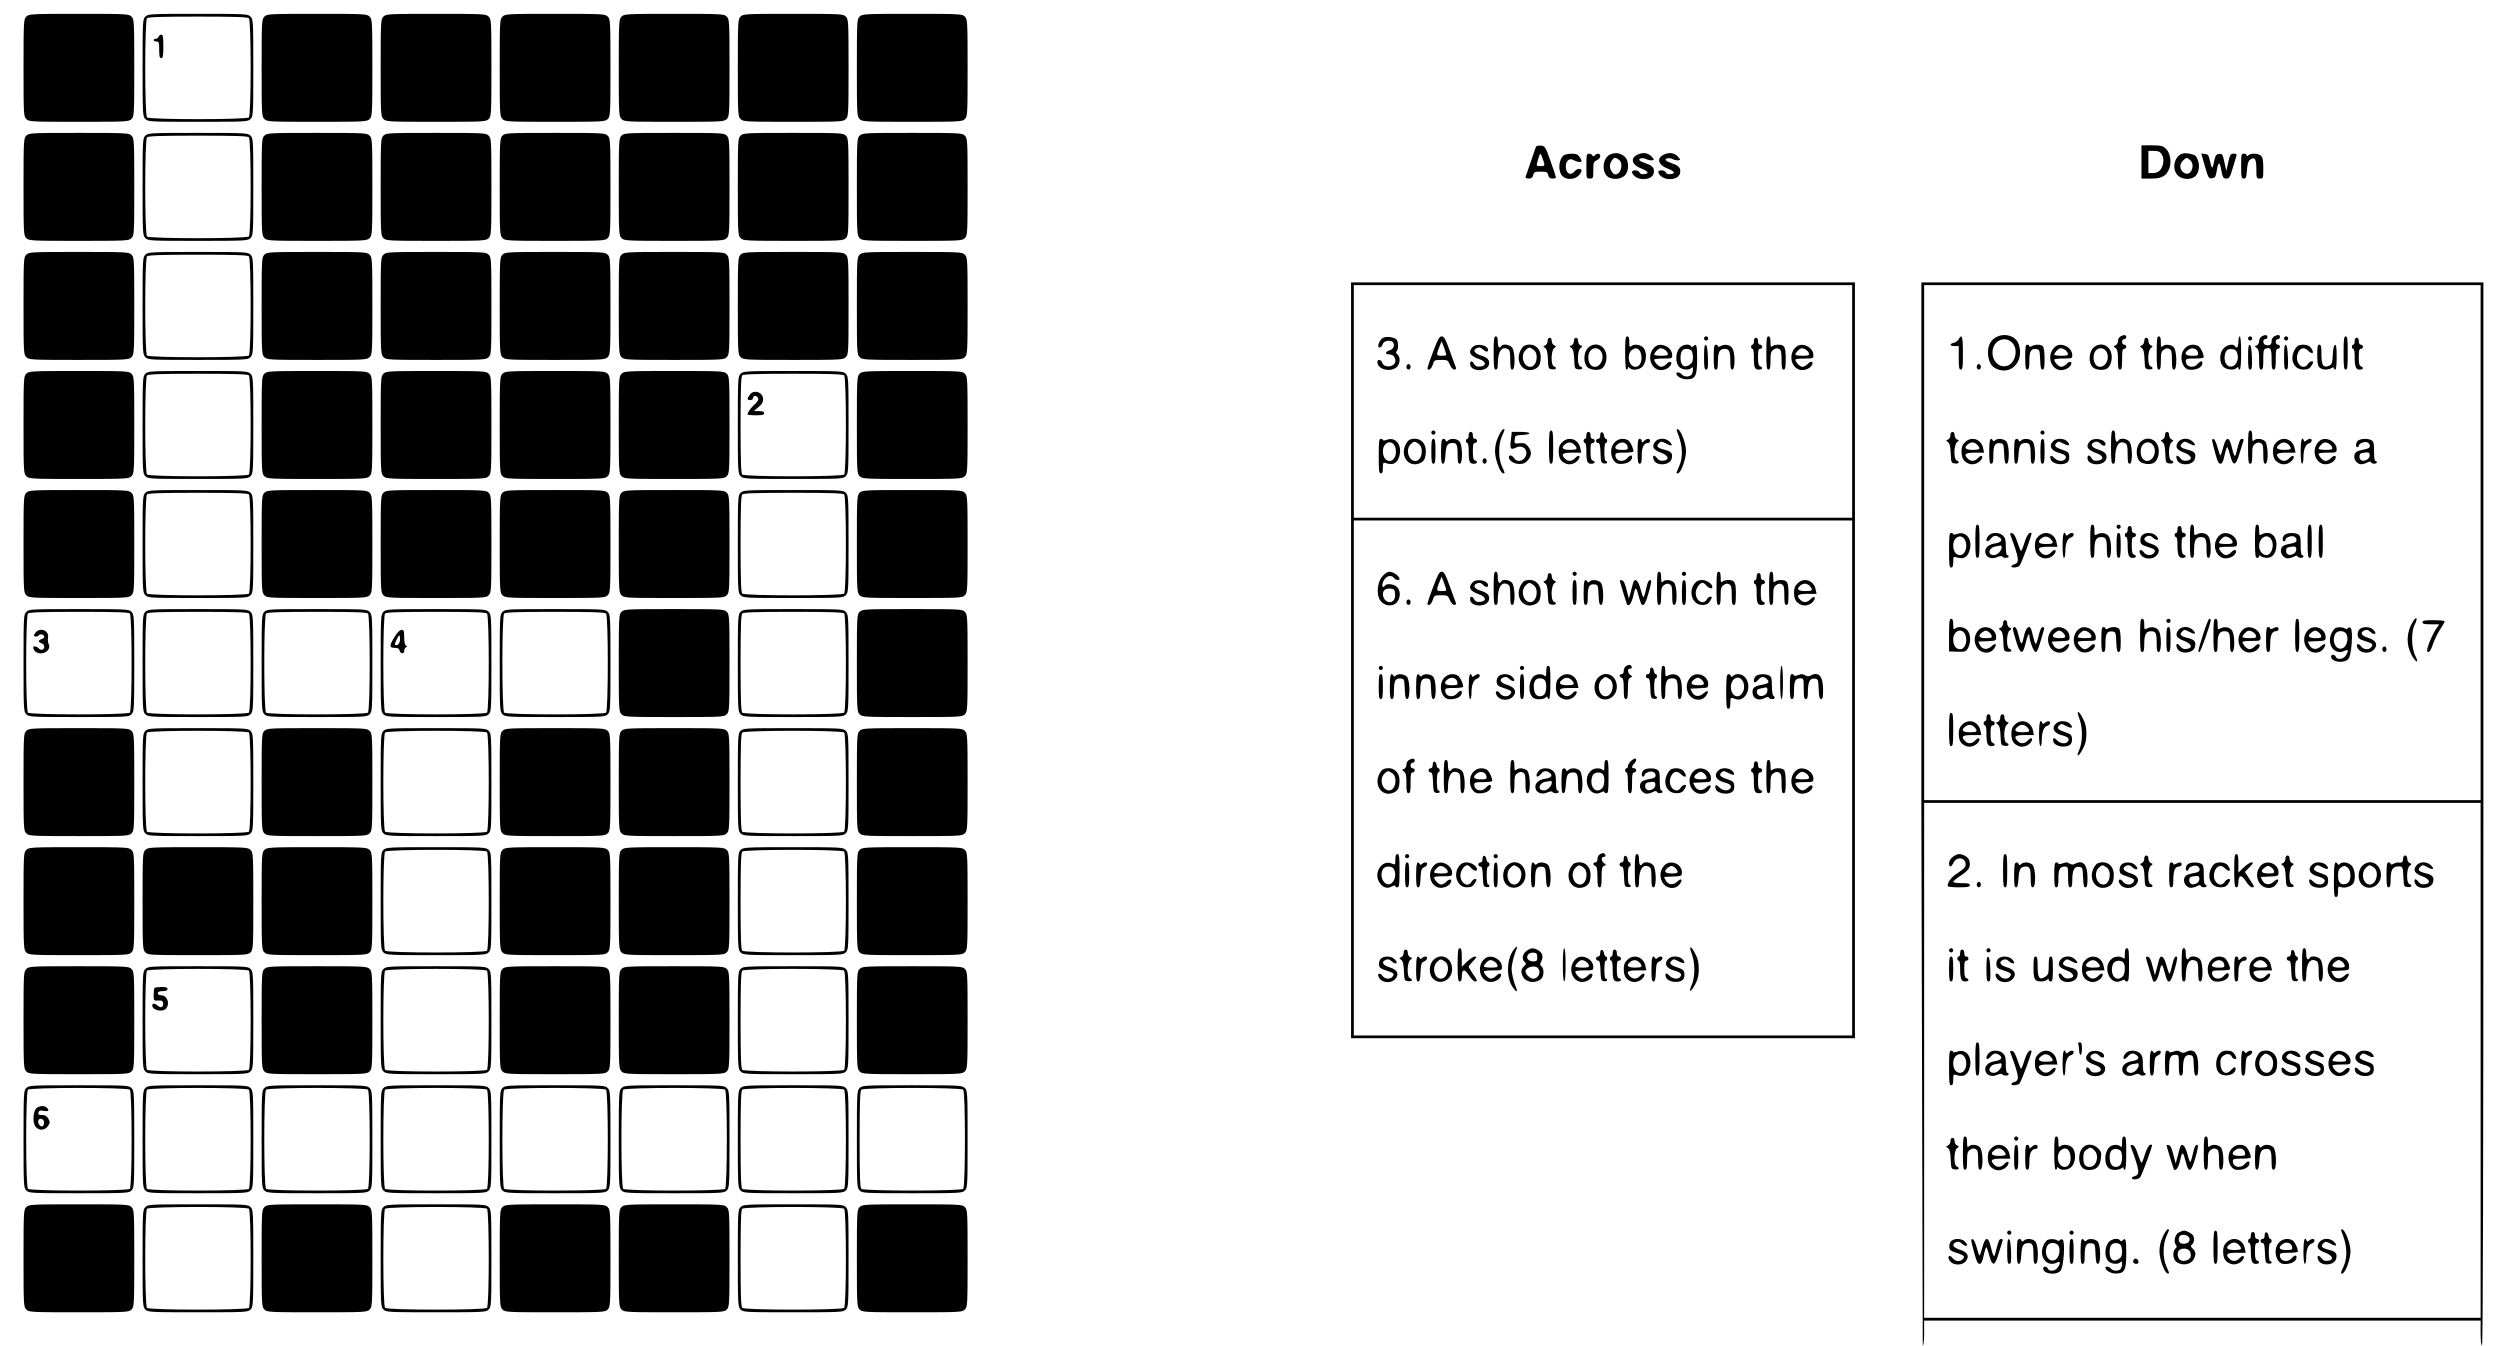 <svg xmlns="http://www.w3.org/2000/svg" xmlns:xlink="http://www.w3.org/1999/xlink" width="2408" height="1296" viewBox="0 0 1806 972" preserveAspectRatio="xMidYMid meet" xmlns:v="https://vecta.io/nano"><use xlink:href="#B"/><use xlink:href="#C"/><path d="M114.6 26.5c-.3.8-1.2 1.5-2.1 1.5-.8 0-1.5.4-1.5 1 0 .5.9 1 2 1 1.8 0 2 .7 2 6 0 4.7.3 6 1.5 6s1.5-1.6 1.5-8.5c0-6.6-.3-8.5-1.4-8.5-.8 0-1.6.7-2 1.5z"/><use xlink:href="#B" x="172"/><use xlink:href="#B" x="258"/><use xlink:href="#B" x="344"/><use xlink:href="#B" x="430"/><use xlink:href="#B" x="516"/><use xlink:href="#B" x="602"/><use xlink:href="#B" y="86"/><use xlink:href="#C" y="86"/><use xlink:href="#B" x="172" y="86"/><use xlink:href="#B" x="258" y="86"/><use xlink:href="#B" x="344" y="86"/><use xlink:href="#B" x="430" y="86"/><use xlink:href="#B" x="516" y="86"/><use xlink:href="#B" x="602" y="86"/><path d="M1109.5 106.2L1102 128c0 .6 1.1 1 2.5 1 1.8 0 2.6-.7 3.1-2.5.5-2.2 1.1-2.5 5.4-2.5s4.9.3 5.4 2.5c.5 1.8 1.3 2.5 3.1 2.5 1.4 0 2.5-.4 2.5-.8 0-.5-1.7-5.8-3.9-11.8-3.7-10.5-4-10.9-7-11.2-1.9-.2-3.3.2-3.6 1zm4.4 7c2.5 6.6 2.4 6.8-.8 6.8-3.5 0-3.5.1-1.9-5.1 1.3-4.5 1.6-4.7 2.7-1.7zM1547 117v12h6.9c7.7 0 10.9-1.7 13.1-7 2-4.7.7-12-2.5-14.7-2.2-2-3.7-2.3-10.1-2.3h-7.4v12zm14.6-5.5c1.1 1.8 1.5 3.7 1.1 6.1-.8 4.9-3.3 7.4-7.4 7.4h-3.3v-8-8h4c3.1 0 4.3.5 5.6 2.5zm-398.2 0c-6 2.5-6.7 13.6-1.2 16.6 3.5 1.9 8.7 1.3 11.4-1.2 3.3-3.1 3.4-10.6.2-13.6-3.1-2.8-6.7-3.4-10.4-1.8zm6.1 3.9c3.5 2.5 1.5 10.6-2.6 10.6-1.7 0-3.9-3.4-3.9-6s2.2-6 3.9-6c.4 0 1.6.6 2.6 1.4z"/><use xlink:href="#D"/><use xlink:href="#D" x="19"/><path d="M1577.4 110.8c-6.4 1-9 11-4.2 15.9 2.8 2.7 8 3.4 11.6 1.4 3.1-1.6 4.6-7.3 3.2-11.6-.6-1.9-1.6-3.7-2.1-4.1-1.8-1.1-6.4-2-8.5-1.6zm4.8 4.9c3.9 3.5.5 11.8-4 9.4-3.6-1.9-4.2-6.1-1.2-9.1 2.4-2.4 2.8-2.5 5.2-.3zm-452.5-3.5c-4 3.1-4.4 12-.7 15.3 3 2.7 9 2.2 11.7-1 1.3-1.4 2.1-3.1 1.8-3.6-1-1.6-3.6-1-5.3 1.2-2.1 2.5-5 1.7-5.8-1.6-1.3-5.3 1.9-9.1 5.6-6.7 1.1.6 2.9 1.2 4 1.2 1.8 0 1.9-.3.9-2.3-.7-1.2-1.7-2.5-2.3-2.9-1.8-1.2-8.1-.9-9.9.4zm16.3 7.8c0 8.9 0 9 2.5 9 2.4 0 2.5-.3 2.5-6 0-5.5.2-6.2 2.5-7.2 1.4-.6 2.5-1.9 2.5-3 0-2.1-2-2.4-3.9-.6-1.1 1-1.4 1-1.8 0-.3-.6-1.3-1.2-2.4-1.2-1.7 0-1.9.8-1.9 9zm446.8 0c2.5 8.6 2.7 9.1 5.1 8.8 2.3-.3 2.7-.9 3.5-5.6 1-6.1 2.1-6.7 3-1.5 1.2 6.5 1.6 7.3 4 7.3 2 0 2.6-1 4.6-7.8l2.7-9c.3-.7-.4-1.2-2-1.2-2.3 0-2.7.6-4 6.2l-1.4 6.3-1.4-6.3c-1.2-5.8-1.5-6.3-3.8-6-2.2.3-2.7 1-3.7 5.8-1.1 5.7-1.6 5.4-3.1-1.5-.7-3.3-1.3-4.1-3.5-4.3l-2.6-.3 2.6 9.1zm26.2 0c0 8.1.2 9 1.9 9 1.6 0 1.9-1 2.3-6.1.3-4.4 1-6.5 2.2-7.5 3.4-2.4 4.6-.7 4.6 6.7 0 6.7.1 6.9 2.5 6.9s2.5-.2 2.5-7.4c0-5.4-.4-7.9-1.6-9-1.8-1.9-7.5-2.1-9.2-.4-.9.9-1.2.9-1.2 0 0-.7-.9-1.2-2-1.2-1.9 0-2 .7-2 9z"/><use xlink:href="#B" y="172"/><use xlink:href="#C" y="172"/><use xlink:href="#B" x="172" y="172"/><use xlink:href="#B" x="258" y="172"/><use xlink:href="#B" x="344" y="172"/><use xlink:href="#B" x="430" y="172"/><use xlink:href="#B" x="516" y="172"/><use xlink:href="#B" x="602" y="172"/><path d="M976 477v273h182 182V477 204h-182-182v273zm362-187v84h-180-180v-84-84h180 180v84zm0 272v186h-180-180V562 376h180 180v186zM999.4 243.9c-2.8 1.2-5.1 7.1-2.8 7.1.9 0 1.8-.9 2.1-2 .6-2.3 3.5-3.4 6.4-2.5 3 1 2.2 5.7-1 6.5-3.3.8-3.9 3-.9 3s4.8 1.7 4.8 4.7c0 4.5-8.1 5.6-9.5 1.3-.7-2.3-3.5-2.7-3.5-.6 0 5.1 8.2 7.7 13.4 4.3 3-2 3.6-7.6 1.1-9.7-1.1-.9-1.3-1.6-.5-2.4 1.4-1.4 1.2-7.2-.3-8.5-2-1.6-6.8-2.2-9.3-1.2z"/><use xlink:href="#E"/><use xlink:href="#F"/><use xlink:href="#G"/><use xlink:href="#H"/><use xlink:href="#I"/><use xlink:href="#J"/><use xlink:href="#J" x="19"/><use xlink:href="#K"/><use xlink:href="#L"/><use xlink:href="#M"/><use xlink:href="#N"/><use xlink:href="#O"/><use xlink:href="#P"/><use xlink:href="#Q"/><path d="M1238 258c0 7.3.3 9 1.5 9s1.5-1.3 1.5-5.6c0-7 1.2-9.4 4.9-9.4 3.3 0 4.1 1.7 4.1 9.7 0 4 .4 5.3 1.5 5.3 1.9 0 2.1-11.3.2-15-1.4-2.8-5.4-3.8-8.7-2-1.3.7-2 .7-2 0 0-.5-.7-1-1.5-1-1.2 0-1.5 1.7-1.5 9z"/><use xlink:href="#O" x="102"/><use xlink:href="#R"/><use xlink:href="#S"/><use xlink:href="#T"/><use xlink:href="#H" x="-197" y="68"/><use xlink:href="#U"/><use xlink:href="#K" x="-206" y="68"/><path d="M1091.5 317.4c-.9 6.9-.3 7.9 3.5 6 5.3-2.7 9.8 2.2 6.6 7.1-2 3.1-6.1 3.3-7.8.5-1.5-2.3-3.8-2.7-3.8-.7 0 2.5 3.8 4.9 7.7 4.9 2.8 0 4.3-.7 6-2.7 2.9-3.3 2.9-6.4.2-10-1.9-2.3-2.8-2.6-6.1-2.3-3.8.4-3.9.3-3.6-2.7.3-2.9.5-3 5.6-3.3 7.4-.4 6.5-2.2-1.2-2.2h-6.5l-.6 5.4z"/><use xlink:href="#K" x="-121" y="68"/><use xlink:href="#V"/><use xlink:href="#W"/><use xlink:href="#M" x="-83" y="68"/><use xlink:href="#X"/><use xlink:href="#Y"/><use xlink:href="#Z"/><use xlink:href="#a"/><use xlink:href="#b"/><use xlink:href="#c"/><use xlink:href="#R" x="55" y="68"/><path d="M999.1 415.8c-3.4 3.4-4.8 10.5-3.1 15.8 2.1 6.2 10.4 7.8 13.7 2.7 2.3-3.4 1.9-8.4-.8-10.5-2.3-2-7.4-2.4-8.4-.8-1.1 1.9-2.3 1-1.8-1.3 1.3-5 5.7-7.3 8.3-4.2 1.3 1.6 4 2.1 4 .7-.1-2.1-4.4-5.2-7.5-5.2-.9 0-2.9 1.2-4.4 2.8zm8.7 13c.4 3.7-1.2 6.2-3.9 6.2-4 0-6.5-6-3.7-8.8.7-.7 2.6-1.2 4.3-1 2.6.3 3 .7 3.3 3.6z"/><use xlink:href="#E" y="170"/><use xlink:href="#F" y="170"/><use xlink:href="#H" x="-95" y="170"/><use xlink:href="#d"/><use xlink:href="#H" x="-16" y="170"/><use xlink:href="#I" x="-36" y="170"/><use xlink:href="#I" x="2" y="170"/><use xlink:href="#J" y="170"/><use xlink:href="#K" x="2" y="170"/><use xlink:href="#L" y="170"/><use xlink:href="#M" y="170"/><use xlink:href="#X" x="102" y="102"/><use xlink:href="#e"/><use xlink:href="#f"/><use xlink:href="#g"/><use xlink:href="#h"/><use xlink:href="#Z" x="170" y="102"/><use xlink:href="#R" y="170"/><use xlink:href="#i"/><use xlink:href="#H" x="-235" y="238"/><use xlink:href="#H" x="-133" y="238"/><use xlink:href="#j"/><use xlink:href="#k"/><path d="M1286 493c0 7.3.4 12 1 12s1-4.7 1-12-.4-12-1-12-1 4.7-1 12z"/><use xlink:href="#V" x="36" y="170"/><use xlink:href="#X" x="-38" y="170"/><use xlink:href="#e" x="-140" y="68"/><use xlink:href="#e" x="-121" y="68"/><use xlink:href="#a" x="-123" y="170"/><use xlink:href="#l"/><use xlink:href="#m"/><use xlink:href="#X" x="64" y="170"/><use xlink:href="#Z" x="-2" y="170"/><use xlink:href="#n"/><use xlink:href="#o"/><path d="M1247.7 487.7c-.4.3-.7 6-.7 12.5 0 9.8.3 11.8 1.5 11.8 1.1 0 1.5-1.1 1.5-4 0-4.2.2-4.4 3.5-3.1 7.2 2.9 12.7-8.5 7.4-15.3-2.2-2.8-6.5-3.5-8.8-1.4-1.1 1-1.4 1-1.8 0-.5-1.3-1.6-1.6-2.6-.5zm11.3 4.4c2.4 4.4 0 10.9-4 10.9-3.6 0-5.8-5.7-4-10 1.7-4.2 6-4.7 8-.9zm9.8-4c-1.8 1-2.5 4.9-1 4.9.4 0 1.5-.9 2.5-2 2-2.4 4-2.5 6.1-.4 2.2 2.1 1.3 3.2-3.2 4-5.7 1-7.2 2.2-7.2 5.3 0 4.6 4.1 6.8 8.6 4.5 1.9-1 3-1.2 3.2-.5.5 1.4 4.2 1.5 4.2.2 0-.6-.4-1.3-1-1.6-.5-.3-1-3.5-1-7 0-5.3-.3-6.6-1.9-7.5-2.5-1.3-7.1-1.2-9.3.1zm6.6 13.6c-2.7 2-5.8 1.2-6.2-1.4-.3-1.7.3-2.4 2.5-2.9l3.8-.8c1.8-.5 1.7 3.8-.1 5.1z"/><use xlink:href="#p"/><use xlink:href="#q"/><path d="M1178 550c-1.1 1.1-2 2.7-2 3.5s-.4 1.5-1 1.5c-.5 0-1 .7-1 1.5s.5 1.5 1 1.5c.6 0 1 3.2 1 7.5 0 6 .3 7.5 1.5 7.5s1.5-1.5 1.5-7.5.3-7.5 1.5-7.5a1.54 1.54 0 0 0 1.5-1.5 1.54 1.54 0 0 0-1.5-1.5c-.8 0-1.5-.4-1.5-.9s.7-1.6 1.5-2.5c1.7-1.7 2-3.6.5-3.6-.5 0-1.9.9-3 2z"/><use xlink:href="#F" x="-36" y="306"/><use xlink:href="#d" x="-106" y="136"/><use xlink:href="#r"/><path d="M1276 561c0 10 .3 12 1.5 12s1.5-1.4 1.5-6.4c0-5.5.3-6.7 2.2-8 1.5-1.1 2.6-1.2 4-.5 1.5.8 1.8 2.2 1.8 7.9 0 5.6.3 7 1.5 7s1.5-1.5 1.5-7.8c0-4.7-.5-8.3-1.2-9-1.6-1.6-7-1.6-8.6 0-.9.9-1.2.3-1.2-3 0-3.1-.4-4.2-1.5-4.2-1.2 0-1.5 2-1.5 12z"/><use xlink:href="#V" x="-121" y="238"/><use xlink:href="#K" y="306"/><use xlink:href="#M" x="-102" y="306"/><use xlink:href="#a" x="-102" y="238"/><use xlink:href="#s"/><use xlink:href="#Y" x="87" y="238"/><use xlink:href="#t"/><use xlink:href="#u"/><use xlink:href="#o" x="2" y="68"/><use xlink:href="#v"/><use xlink:href="#O" x="102" y="306"/><use xlink:href="#i" x="-19" y="136"/><path d="M1008 621c0 3.8-.1 3.9-2.4 2.9-7.5-3.5-14.1 7.4-8.6 14.3 2.5 3.2 5.2 3.9 8.4 2.2 1.4-.7 2.6-.9 2.6-.3 0 .5.7.9 1.5.9 1.3 0 1.5-2 1.5-12s-.2-12-1.5-12c-1.1 0-1.5 1.1-1.5 4zm-1 6.9c1.4 2.8 1.2 6.3-.6 8.9-4.2 6-11-2.2-7.4-8.9.7-1.2 2.1-1.9 4-1.9s3.3.7 4 1.9z"/><use xlink:href="#H" x="-216" y="374"/><use xlink:href="#H" x="-152" y="374"/><use xlink:href="#F" x="102" y="374"/><use xlink:href="#V" x="-85" y="306"/><use xlink:href="#V" x="17" y="306"/><use xlink:href="#X" x="-19" y="306"/><use xlink:href="#w"/><use xlink:href="#O" x="-159" y="374"/><use xlink:href="#h" x="-170" y="204"/><use xlink:href="#g" x="-136" y="204"/><use xlink:href="#n" x="-66" y="136"/><use xlink:href="#e" x="-38" y="204"/><use xlink:href="#M" x="36" y="374"/><use xlink:href="#o" x="-19" y="136"/><path d="M1092 688.5c-3.5 6.5-3.5 17.1-.1 23.2 2.4 4.2 5 6.1 3.6 2.5-2-4.7-3.5-10.9-3.5-14.2s1.5-9.5 3.5-14.3c1.5-3.6-1.2-1.5-3.5 2.8z"/><use xlink:href="#x"/><path d="M1053 697c0 10 .3 12 1.5 12 1 0 1.5-1 1.5-3.3 0-5.7 1.9-6.2 5.1-1.2 1.6 2.5 3.5 4.5 4.4 4.5 2.1 0 1.9-.5-1.5-5.5-1.6-2.4-3-4.7-3-5.1 0-.5 1.4-2.3 3.2-4.1 2.7-2.8 2.9-3.3 1.3-3.3-1.1 0-3.6 1.7-5.7 3.7l-3.8 3.7v-6.7c0-5.3-.3-6.7-1.5-6.7s-1.5 2-1.5 12zm49.6-9.9c-2.9 2.2-3.4 6-1.2 7.8 1.3 1.1 1.2 1.5-.5 3.2-2.2 2.2-2.4 3.8-.8 7.3 2.1 4.4 9 5.4 13.2 1.8 2.1-1.8 2.3-7.5.3-9.1-1.2-1-1.2-1.6-.1-3.8 1.7-3.2.6-6.4-2.6-8-3.4-1.8-5.2-1.6-8.3.8zm7.9 4.4c0 2.6-.3 3-2.9 3-3.6 0-5.6-2.6-3.6-5 .8-.9 2.4-1.5 3.9-1.3 2.2.2 2.6.8 2.6 3.3zm.3 7.7c2.9 2.9.7 7.8-3.4 7.8-2 0-5.4-3.2-5.4-5.2 0-3 6.5-4.9 8.8-2.6zm18.2-2.2c0 7.3.4 12 1 12s1-4.7 1-12-.4-12-1-12-1 4.7-1 12z"/><use xlink:href="#J" x="-104" y="442"/><use xlink:href="#V" y="374"/><use xlink:href="#K" x="-102" y="442"/><use xlink:href="#m" x="-85" y="204"/><use xlink:href="#w" y="68"/><use xlink:href="#n" x="-119" y="204"/><use xlink:href="#O" x="-123" y="442"/><use xlink:href="#O" x="-57" y="442"/><use xlink:href="#Z" x="47" y="374"/><use xlink:href="#w" x="170" y="68"/><use xlink:href="#v" x="-36" y="136"/><path d="M1388 588l1 384c.6 0 1-3.7 1-9v-9h201 201v9c0 5.3.4 9 1 9 .7 0 1-128.7 1-384V204h-203-203v384zm404-196v186h-201-201V392 206h201 201v186zm0 374v186h-201-201V766 580h201 201v186zm-350.6-522.1c-3.9 2.4-5.8 6.9-5.2 12.6.7 6 3 9.2 7.8 10.6 10.5 3.2 18.6-7.9 14-19.2-2.4-5.6-10.6-7.7-16.6-4zm12.1 3.6c4.9 4.8 2.4 15.3-3.9 16.9-6.1 1.5-11.4-4.7-10-12 1.3-6.9 9.2-9.7 13.9-4.9z"/><use xlink:href="#q" x="514" y="-306"/><path d="M1633.8 243.1c-1 .5-1.8 2.1-1.8 3.3 0 1.3-.8 2.7-1.7 3.1-1.7.6-1.7.7 0 1.9 1.3 1.1 1.7 2.8 1.7 8.5 0 5.6.3 7.1 1.5 7.1s1.5-1.5 1.5-7.4c0-6.2.3-7.4 1.8-7.8 3.6-1 4.2.2 4.2 7.8 0 5.9.3 7.4 1.5 7.4s1.5-1.5 1.5-7.5.3-7.5 1.5-7.5a1.54 1.54 0 0 0 1.5-1.5 1.54 1.54 0 0 0-1.5-1.5c-.8 0-1.5-.9-1.5-2s.7-2 1.5-2a1.54 1.54 0 0 0 1.5-1.5c0-1.8-1.4-1.9-4.1-.5-1 .6-1.9 2.1-1.9 3.5 0 2.5-1.4 3.4-4.2 2.7-2.2-.5-2.4-4.2-.3-4.2a1.54 1.54 0 0 0 1.5-1.5c0-1.7-1.7-1.9-4.2-.4zM1415 245c-.6 1.1-2.2 2.3-3.5 2.6-3.5.9-3.1 2.4.5 2.4h3v8.5c0 6.9.3 8.5 1.5 8.5 1.3 0 1.5-2 1.5-12 0-11.8-.7-14.2-3-10z"/><use xlink:href="#d" x="361" y="-170"/><path d="M1617 247c0 3.8-1.2 5.2-2.5 3-1.1-1.8-5.6-1-8 1.5-3.3 3.2-3.5 10.1-.5 13.3 2.3 2.4 7.8 3 9.8 1 .9-.9 1.2-.9 1.2 0 0 .7.5 1.2 1 1.2.6 0 1-4.7 1-12s-.4-12-1-12c-.5 0-1 1.8-1 4zm-.7 8.6c1.8 6.3-3.7 11.9-7.7 7.9-1.8-1.9-2.1-6.7-.5-9.6.8-1.5 1.9-1.9 4.2-1.7 2.5.2 3.3.9 4 3.4z"/><use xlink:href="#H" x="393"/><use xlink:href="#H" x="419"/><use xlink:href="#U" x="574" y="-68"/><use xlink:href="#J" x="431"/><use xlink:href="#y"/><use xlink:href="#z"/><use xlink:href="#O" x="289"/><use xlink:href="#N" x="365"/><use xlink:href="#a" x="412" y="-68"/><use xlink:href="#Q" x="393"/><use xlink:href="#Q" x="419"/><use xlink:href="#u" x="453" y="-306"/><path d="M1674 256.4c0 5.4.4 7.9 1.6 9 1.8 1.8 5.6 2.1 8.5.6 1.3-.7 1.9-.7 1.9 0a1.08 1.08 0 0 0 1 1c.6 0 1-3.7 1-9.1 0-6.8-.3-9-1.2-8.7-.8.3-1.4 2.9-1.6 7.2-.3 6-.6 6.8-2.7 7.8-4.1 1.8-5.5-.3-5.5-8.3 0-5.5-.3-6.9-1.5-6.9s-1.5 1.5-1.5 7.4z"/><use xlink:href="#R" x="412"/><use xlink:href="#H" x="243" y="68"/><use xlink:href="#F" x="446" y="68"/><use xlink:href="#d" x="427" y="-102"/><use xlink:href="#J" x="291" y="68"/><use xlink:href="#J" x="446" y="68"/><use xlink:href="#Z" x="291"/><use xlink:href="#e" x="293" y="-102"/><use xlink:href="#Y" x="414"/><use xlink:href="#g" x="259" y="-102"/><use xlink:href="#v" x="242" y="-238"/><use xlink:href="#L" x="446" y="68"/><use xlink:href="#N" x="399" y="68"/><use xlink:href="#c" x="378"/><use xlink:href="#AA"/><use xlink:href="#Z" x="516"/><use xlink:href="#l" x="601" y="-170"/><use xlink:href="#O" x="480" y="68"/><use xlink:href="#t" x="516" y="-238"/><use xlink:href="#U" x="308" y="68"/><use xlink:href="#k" x="310" y="-102"/><use xlink:href="#H" x="298" y="136"/><use xlink:href="#k" x="382" y="-102"/><path d="M1629 391c0 10 .3 12 1.5 12 .8 0 1.5-.5 1.5-1.2 0-.9.3-.9 1.2 0 .7.7 2.7 1.2 4.5 1.2 4.2 0 6.8-3.7 6.8-9.6 0-6.9-5-10.3-10.6-7.4-1.7 1-1.9.7-1.9-3 0-2.9-.4-4-1.5-4-1.2 0-1.5 2-1.5 12zm12-.9c2.2 4-.1 10.9-3.7 10.9-2.8 0-5.3-3.1-5.3-6.5 0-6.5 6.3-9.6 9-4.4z"/><use xlink:href="#U" x="548" y="68"/><use xlink:href="#U" x="556" y="68"/><use xlink:href="#y" x="-164" y="136"/><use xlink:href="#y" x="-128" y="136"/><use xlink:href="#W" x="412" y="68"/><use xlink:href="#s" x="325" y="-170"/><use xlink:href="#AB"/><use xlink:href="#Z" x="344" y="68"/><use xlink:href="#l" x="429" y="-102"/><use xlink:href="#X" x="495" y="68"/><use xlink:href="#m" x="465" y="-102"/><use xlink:href="#O" x="408" y="136"/><use xlink:href="#t" x="463" y="-170"/><path d="M1743.1 449c-4.8 7.8-5.1 16.6-.9 24.3 3.2 5.7 5.6 6.2 2.7.6-3-5.7-3.2-17.6-.5-22.7 2.4-4.6 1.4-6.5-1.3-2.2zm-335.1 9.8v11.8l6 .2c5.2.2 6.2-.1 7.4-2.1 2.6-4 2.4-10.9-.4-13.7-2.2-2.2-6.9-2.7-8.8-.8-.9.9-1.2.3-1.2-3 0-3.1-.4-4.2-1.5-4.2-1.2 0-1.5 2-1.5 11.8zm11.9.2c1.6 4.7-.5 10-4 10-2.9 0-4.9-2.8-4.9-7 0-6.7 6.8-9 8.9-3z"/><use xlink:href="#k" x="346" y="-34"/><use xlink:href="#H" x="334" y="204"/><path d="M1591.5 458.3c-3.9 12.5-3.9 12.7-2.6 12.7.9 0 8.1-20.5 8.1-23 0-.5-.4-1-1-1-.5 0-2.5 5.1-4.5 11.3z"/><use xlink:href="#k" x="399" y="-34"/><use xlink:href="#U" x="539" y="136"/><use xlink:href="#J" x="329" y="204"/><path d="M1750 449.5c0 1.2 1.3 1.5 6.1 1.5h6l-2 2.9c-2.3 3.2-5.4 10.2-6.5 14.3-.5 2.1-.3 2.8.8 2.8.8 0 2.1-2.2 3.1-5.5 1-3 3.3-7.7 5.1-10.6 1.9-2.8 3.4-5.5 3.4-6s-3.6-.9-8-.9c-6.4 0-8 .3-8 1.5z"/><use xlink:href="#o" x="208" y="-34"/><path d="M1454.1 454.2c0 .7 1 4.7 2.3 8.8 2.8 9.5 4.8 10.4 6.6 2.8 1.4-6 2.9-9.4 3-6.7 0 3.7 3.2 11.9 4.5 11.9s2.1-2.2 6.1-16.3c.3-1.1 0-1.7-.9-1.7-1 0-1.9 1.9-2.7 5.2-2 8.4-2.6 8.8-4 2.6-.7-3.1-1.6-6.2-2-6.9-1.6-2.5-3.7.1-5 6.1-1.4 6.7-2 6.5-4-1.8-.7-3.2-1.7-5.2-2.6-5.2-.8 0-1.4.6-1.3 1.2z"/><use xlink:href="#o" x="261" y="-34"/><use xlink:href="#O" x="306" y="204"/><use xlink:href="#z" x="55" y="204"/><use xlink:href="#X" x="531" y="136"/><use xlink:href="#c" x="378" y="136"/><use xlink:href="#O" x="425" y="204"/><use xlink:href="#AC"/><use xlink:href="#o" x="446" y="-34"/><use xlink:href="#AD"/><use xlink:href="#m" x="622" y="-34"/><use xlink:href="#R" x="705" y="204"/><use xlink:href="#x" x="280" y="-170"/><use xlink:href="#U" x="289" y="204"/><use xlink:href="#y" x="-266" y="272"/><use xlink:href="#J" x="327" y="272"/><use xlink:href="#Z" x="289" y="204"/><use xlink:href="#Z" x="327" y="204"/><use xlink:href="#l" x="412" y="34"/><use xlink:href="#v" x="244" y="-34"/><path d="M1410.6 619.1c-1.5 1.2-2.6 3-2.6 4.5 0 3.2 1.6 3.1 3.2-.4 2.3-4.8 8.8-3.8 8.8 1.4 0 1.7-1.4 3.2-5.5 5.9-4.9 3.1-7.5 6.5-7.5 9.6 0 .5 3.6.9 8 .9 6.4 0 8-.3 8-1.5s-1.3-1.5-6-1.5c-3.3 0-6-.4-6-1 0-.5 2.6-2.7 5.8-4.7 5.8-3.9 7-6.1 5.8-10.7-.6-2.3-4.3-4.6-7.5-4.6-1 0-3 .9-4.5 2.1z"/><use xlink:href="#U" x="328" y="306"/><path d="M1614 629c0 10 .3 12 1.5 12 1 0 1.5-1 1.5-3.4 0-5.7 2.2-6.1 5.4-1 1.7 2.7 3.5 4.4 4.7 4.4 1.7 0 1.5-.7-1.8-5.5l-3.6-5.6 3.3-3.4c2.8-2.9 3.1-3.5 1.5-3.5-1.1 0-3.6 1.7-5.7 3.7l-3.8 3.7v-6.7c0-5.3-.3-6.7-1.5-6.7s-1.5 2-1.5 12z"/><use xlink:href="#J" x="431" y="374"/><use xlink:href="#J" x="533" y="374"/><path d="M1736 620.5c0 2.4-.9 2.9-3.7 2.6-.7-.1-2.2.3-3.3.9-1.3.7-2 .7-2 0 0-.5-.7-1-1.5-1-1.2 0-1.5 1.7-1.5 9s.3 9 1.5 9 1.5-1.3 1.5-5.8c0-6.2 1.3-8.9 4.5-9.2 4.2-.4 4.4-.1 4.7 7.2.3 7.1.4 7.3 3.1 7.6 2.9.4 3.7-1.2 1.2-2.2-2.3-.8-2.1-11.4.3-13.2 1.6-1.2 1.6-1.3 0-1.9-1-.4-1.8-1.8-1.8-3.1 0-1.5-.6-2.4-1.5-2.4s-1.5.9-1.5 2.5z"/><use xlink:href="#Y" x="414" y="306"/><use xlink:href="#p" x="191" y="136"/><use xlink:href="#M" x="414" y="374"/><use xlink:href="#m" x="450" y="136"/><use xlink:href="#AC" x="-70" y="170"/><use xlink:href="#t" x="393" y="68"/><use xlink:href="#u" x="393" y="68"/><use xlink:href="#o" x="412" y="136"/><use xlink:href="#v" x="429" y="68"/><path d="M1686 635.5c0 10.4.2 12.5 1.5 12.5 1.1 0 1.5-1.1 1.5-4 0-3.7.1-3.9 2.3-3.1 2.8 1.1 8.1-.9 9.1-3.4 1.5-3.9.6-10.1-1.7-12.3-2.5-2.4-6.6-2.9-8.4-1.1-.8.8-1.3.8-1.7 0-1.9-3.1-2.6-.1-2.6 11.4zm11.8-5c.6 4.5-.6 7.4-3.3 8.1-3.7.9-5.5-1.1-5.5-6.2 0-3.3.5-4.6 2.2-5.8 1.9-1.3 2.5-1.4 4.3-.2 1.1.7 2.1 2.6 2.3 4.1z"/><use xlink:href="#n" x="552" y="136"/><use xlink:href="#c" x="550" y="306"/><use xlink:href="#R" x="412" y="374"/><use xlink:href="#H" x="177" y="442"/><use xlink:href="#H" x="204" y="442"/><use xlink:href="#r" x="376" y="136"/><use xlink:href="#F" x="497" y="442"/><use xlink:href="#F" x="584" y="442"/><use xlink:href="#y" x="-285" y="442"/><use xlink:href="#V" x="499" y="374"/><use xlink:href="#X" x="374" y="374"/><use xlink:href="#Q" x="204" y="442"/><use xlink:href="#m" x="361" y="204"/><path d="M1469 698.8c0 8.7.8 10.2 5.5 10.2 1.7 0 3.6-.5 4.3-1.2.9-.9 1.2-.9 1.2 0 0 .7.7 1.2 1.5 1.2 1.2 0 1.5-1.7 1.5-9s-.3-9-1.5-9-1.5 1.4-1.5 6.5c0 5.7-.3 6.6-2.4 8-4.3 2.8-5.6 1.2-5.6-7.1 0-5.9-.3-7.4-1.5-7.4s-1.5 1.5-1.5 7.8z"/><use xlink:href="#c" x="293" y="374"/><use xlink:href="#Z" x="378" y="374"/><use xlink:href="#f" x="380" y="272"/><use xlink:href="#a" x="431" y="374"/><use xlink:href="#b" x="431" y="374"/><use xlink:href="#Z" x="499" y="374"/><use xlink:href="#o" x="463" y="204"/><use xlink:href="#U" x="308" y="442"/><path d="M1501.4 754.6c.3.9.6 2.9.6 4.5s.5 2.9 1 2.9c.6 0 1-2 1-4.5 0-3.5-.4-4.5-1.6-4.5-1.1 0-1.4.5-1 1.6z"/><use xlink:href="#W" x="412" y="442"/><use xlink:href="#s" x="325" y="204"/><use xlink:href="#AB" y="374"/><use xlink:href="#Z" x="344" y="442"/><use xlink:href="#l" x="429" y="272"/><use xlink:href="#L" x="445" y="510"/><use xlink:href="#s" x="424" y="204"/><use xlink:href="#w" x="530" y="136"/><use xlink:href="#p" x="271" y="272"/><path d="M1603.1 761.6c-2.8 3.6-2.9 10.6-.1 13.4 3.6 3.6 12 1.7 12-2.8 0-1.8-1.3-1.4-3.3.8-3.7 4.3-7.7 1.5-7.7-5.4 0-2.6.6-4 2.4-5.1 2.5-1.7 5.1-1.2 6 1.1.3.8 1.2 1.4 2.1 1.4 1.3 0 1.4-.4.4-2.3-1.6-3-2.8-3.7-6.6-3.7-2.2 0-3.8.8-5.2 2.6z"/><use xlink:href="#w" x="596" y="136"/><use xlink:href="#M" x="532" y="510"/><use xlink:href="#v" x="409" y="204"/><use xlink:href="#v" x="426" y="204"/><use xlink:href="#O" x="490" y="510"/><use xlink:href="#v" x="462" y="204"/><use xlink:href="#d" x="221" y="408"/><use xlink:href="#H" x="224" y="578"/><use xlink:href="#G" x="310" y="578"/><use xlink:href="#j" x="416" y="340"/><use xlink:href="#d" x="395" y="408"/><use xlink:href="#J" x="291" y="578"/><use xlink:href="#Z" x="310" y="510"/><use xlink:href="#g" x="240" y="408"/><use xlink:href="#b" x="280" y="510"/><path d="M1504.1 829.6c-2.7 3.4-2.8 10.3-.3 13.4 1.3 1.6 2.9 2.2 5.6 2.2 5.1 0 7.7-2.7 8.3-8.5.5-3.9.2-4.9-2-7.1-3.6-3.6-8.8-3.6-11.6 0zm8.9 1.4c3.8 3.8 1.5 12-3.4 12-3.3 0-4.6-1.9-4.6-6.6 0-3.3.5-4.7 2.2-5.8 2.9-2 3.4-2 5.8.4z"/><use xlink:href="#AB" x="87" y="442"/><use xlink:href="#f" x="395" y="408"/><use xlink:href="#a" x="446" y="510"/><use xlink:href="#Y" x="588" y="510"/><use xlink:href="#S" x="480" y="578"/><use xlink:href="#T" x="480" y="578"/><use xlink:href="#H" x="219" y="646"/><use xlink:href="#H" x="264" y="646"/><path d="M1574 890.3c-2.8 1.4-4 6.8-2.1 9.1.8 1 .7 1.7-.4 2.6-2.1 1.7-1.9 7.3.3 9.2 4.1 3.6 11 2.6 13.1-1.8 1.6-3.5 1.4-5.1-.8-7.3-1.7-1.7-1.8-2.1-.5-3.2 1.5-1.2 1.8-4.7.6-6.5-.9-1.4-4.7-3.4-6.4-3.4-.7 0-2.4.6-3.8 1.3zm7.1 3.3c1.9 2.3-.1 4.9-3.7 4.9-3 0-4.2-2-3-5.1.7-1.9 5-1.8 6.7.2zm.9 10.4c.6 1.2.8 3 .5 4-.7 2.4-5.2 3.7-7.4 2.3-2-1.3-2.6-5-1.1-6.9 1.9-2.1 6.7-1.8 8 .6z"/><use xlink:href="#U" x="480" y="578"/><use xlink:href="#y" x="-75" y="646"/><use xlink:href="#V" x="480" y="578"/><use xlink:href="#m" x="327" y="408"/><use xlink:href="#AA" x="-174" y="578"/><use xlink:href="#Q" x="219" y="646"/><use xlink:href="#Y" x="416" y="578"/><use xlink:href="#AD" x="-208" y="442"/><use xlink:href="#X" x="461" y="578"/><use xlink:href="#e" x="359" y="476"/><use xlink:href="#P" x="310" y="646"/><use xlink:href="#Z" x="480" y="578"/><use xlink:href="#a" x="480" y="578"/><use xlink:href="#l" x="603" y="408"/><use xlink:href="#c" x="480" y="578"/><path d="M1541.7 909.6c-1.4 1.5-.6 3.4 1.4 3.4 1.4 0 1.9-.5 1.7-1.7-.3-1.8-2-2.7-3.1-1.7z"/><use xlink:href="#B" y="258"/><use xlink:href="#C" y="258"/><use xlink:href="#B" x="172" y="258"/><use xlink:href="#B" x="258" y="258"/><use xlink:href="#B" x="344" y="258"/><use xlink:href="#B" x="430" y="258"/><use xlink:href="#AE"/><path d="M541.6 285.2c-2.1 3-2 3.8.4 3.8 1.1 0 2-.7 2-1.5 0-2 2.9-1.9 3.7.2.4 1.1-.4 2.5-2.5 4.4-2.8 2.5-5.2 5.9-5.2 7.3 0 .3 2.7.6 6 .6 4.7 0 6-.3 6-1.5 0-1.1-1.1-1.5-3.7-1.5l-3.8-.1 3.4-2.8c2.4-1.9 3.4-3.6 3.4-5.6 0-5.2-6.8-7.5-9.7-3.3z"/><use xlink:href="#B" x="602" y="258"/><use xlink:href="#B" y="344"/><use xlink:href="#C" y="344"/><use xlink:href="#B" x="172" y="344"/><use xlink:href="#B" x="258" y="344"/><use xlink:href="#B" x="344" y="344"/><use xlink:href="#B" x="430" y="344"/><use xlink:href="#AE" y="86"/><use xlink:href="#B" x="602" y="344"/><use xlink:href="#C" x="-86" y="430"/><path d="M25.5 457.2c-1.4 2.1-1.4 2.3.1 2.6.9.2 2-.2 2.4-.8.9-1.5 4-.6 4 1.1 0 .6-.9 1.3-2 1.6s-2 1-2 1.5.9 1.2 2 1.5c2.3.6 2.7 3.8.6 4.6-.8.3-2-.1-2.6-.9-1.2-1.4-4-2-4-.8 0 2.4 2.4 4.4 5.5 4.4 4.2 0 7.3-3.7 5.7-6.7-.6-1-.8-3.1-.5-4.7 1-5.2-6-7.8-9.2-3.4z"/><use xlink:href="#C" y="430"/><use xlink:href="#C" x="86" y="430"/><use xlink:href="#C" x="172" y="430"/><path d="M285.1 460c-4 6.5-4 8 0 8 2.2 0 3.2.5 3.6 2 .7 2.6 3.3 2.6 3.3.1 0-1.1.6-2.2 1.3-2.5 1-.5 1-.7 0-1.2-.8-.3-1.3-2.6-1.3-6 0-4.7-.3-5.4-1.9-5.4-1.2 0-3 1.8-5 5zm3.9 2c0 2.8-2.2 5.1-3.6 3.7-.6-.5 2.3-6.7 3.1-6.7.3 0 .5 1.4.5 3z"/><use xlink:href="#C" x="258" y="430"/><use xlink:href="#B" x="430" y="430"/><use xlink:href="#AE" y="172"/><use xlink:href="#B" x="602" y="430"/><use xlink:href="#B" y="516"/><use xlink:href="#AF"/><use xlink:href="#B" x="172" y="516"/><use xlink:href="#AF" x="172"/><use xlink:href="#B" x="344" y="516"/><use xlink:href="#B" x="430" y="516"/><use xlink:href="#AG"/><use xlink:href="#B" x="602" y="516"/><use xlink:href="#B" y="602"/><use xlink:href="#B" x="86" y="602"/><use xlink:href="#B" x="172" y="602"/><use xlink:href="#AF" x="172" y="86"/><use xlink:href="#B" x="344" y="602"/><use xlink:href="#B" x="430" y="602"/><use xlink:href="#AG" y="86"/><use xlink:href="#B" x="602" y="602"/><use xlink:href="#B" y="688"/><use xlink:href="#AF" y="172"/><path d="M111.7 713.7c-.4.3-.7 2.6-.7 5 0 4.2.1 4.3 3.2 4.1 2.5-.2 3.3.1 3.6 1.6.6 2.9-1.4 4.2-3.6 2.3-2.2-2-4.2-2.2-4.2-.4 0 3.6 7.5 5.2 10 2.2 3-3.6.7-9.5-3.6-9.5-1.5 0-2.4-.6-2.4-1.5 0-1 1.1-1.5 3.5-1.5s3.5-.5 3.5-1.5c0-1.1-1.1-1.5-4.3-1.5-2.4 0-4.7.3-5 .7z"/><use xlink:href="#B" x="172" y="688"/><use xlink:href="#AF" x="172" y="172"/><use xlink:href="#B" x="344" y="688"/><use xlink:href="#B" x="430" y="688"/><use xlink:href="#AG" y="172"/><use xlink:href="#B" x="602" y="688"/><use xlink:href="#AF" x="-86" y="258"/><path d="M26.6 800.3c-2.6 1.9-3.3 9.9-1.2 13.2 2.3 3.5 6.9 3.4 9.3-.1 1.5-2.4 1.5-2.9.2-5.3-1.1-1.9-2.3-2.6-4.5-2.6-2.5 0-3-.4-2.6-1.8.4-1.5 1.1-1.8 3.8-1.2 3.5.6 4.3-.2 2.2-2.3-1.6-1.6-5-1.5-7.2.1zm5.2 10.1c.2 1-.1 2.3-.8 3-1.4 1.4-4.1-1.9-3.3-4 .8-2 3.7-1.3 4.1 1z"/><use xlink:href="#AF" y="258"/><use xlink:href="#AF" x="86" y="258"/><use xlink:href="#AF" x="172" y="258"/><use xlink:href="#AF" x="258" y="258"/><use xlink:href="#AF" x="344" y="258"/><use xlink:href="#AG" y="258"/><use xlink:href="#AG" x="86" y="258"/><use xlink:href="#B" y="860"/><use xlink:href="#AF" y="344"/><use xlink:href="#B" x="172" y="860"/><use xlink:href="#AF" x="172" y="344"/><use xlink:href="#B" x="344" y="860"/><use xlink:href="#B" x="430" y="860"/><use xlink:href="#AG" y="344"/><use xlink:href="#B" x="602" y="860"/><defs ><path id="B" d="M19 12c-1.9 1.9-2 3.3-2 37s.1 35.1 2 37 3.3 2 38 2 36.1-.1 38-2 2-3.3 2-37-.1-35.1-2-37-3.3-2-38-2-36.1.1-38 2z"/><path id="C" d="M105 12c-1.9 1.9-2 3.3-2 37s.1 35.1 2 37 3.3 2 38 2 36.1-.1 38-2 2-3.3 2-37-.1-35.1-2-37-3.3-2-38-2-36.1.1-38 2zm74.8 1.2c1.7 1.7 1.7 69.9 0 71.6s-71.9 1.7-73.6 0-1.7-69.9 0-71.6c.9-.9 10.4-1.2 36.8-1.2s35.9.3 36.8 1.2z"/><path id="D" d="M1183.4 111.5c-6.1 2.6-4.8 7.6 2.6 10.4 4.9 1.9 5.6 3.5 1.7 3.9-1.8.2-2.9-.2-3.3-1.2-.7-1.9-5.4-2.1-5.4-.3 0 .8.8 2.1 1.8 2.9 4.3 3.7 12.7 2.6 13.8-1.9.9-3.5-.6-5.6-5.2-7.1-2.1-.7-4.3-1.7-4.8-2.2-1.6-1.6 2.3-2.4 4.8-1 1.3.6 3.1 1 4.1.8 1.6-.3 1.6-.4-.1-2.4-2.5-2.9-6.2-3.6-10-1.9z"/><path id="E" d="M1035.2 254.3c-4.7 12.8-4.7 12.7-2.8 12.7.8 0 2-1.6 2.6-3.5 1.1-3.4 1.3-3.5 6.1-3.5 4.6 0 4.9.2 6.3 3.5.9 2 2.2 3.5 3.2 3.5.9 0 1.4-.6 1.2-1.3-.3-.6-2.2-6-4.4-12-3.2-8.9-4.2-10.7-5.9-10.7s-2.8 1.9-6.3 11.3zm9.2.4c.7 2.1.4 2.3-2.8 2.3-4.1 0-4.2-.4-1.9-6.2l1.7-4.2 1.2 2.9c.6 1.7 1.5 4 1.8 5.2z"/><path id="F" d="M1079 255c0 10 .3 12 1.5 12 1.1 0 1.5-1.1 1.5-3.9 0-9.1 2.8-13.3 7.3-10.9 1.4.7 1.7 2.2 1.7 7.8s.3 7 1.5 7c2.2 0 2.1-12.7-.1-15.8-1.6-2.3-6.7-3.1-7.9-1.2-1.3 2.2-2.5.8-2.5-3 0-2.9-.4-4-1.5-4-1.2 0-1.5 2-1.5 12z"/><path id="G" d="M1174 255c0 7.3.4 12 1 12s1-.5 1-1.2c0-.9.3-.9 1.2 0 2.2 2.2 7.5 1.4 9.7-1.4 2.8-3.6 2.9-10.6.1-13.4-2.2-2.2-6.9-2.7-8.8-.8-.9.9-1.2.3-1.2-3 0-3.1-.4-4.2-1.5-4.2-1.2 0-1.5 2-1.5 12zm11.8 2.7c.3 4.1-1.5 7.3-4.2 7.3-5 0-6.9-8.7-2.7-12.2 3.4-2.7 6.5-.5 6.9 4.9z"/><path id="H" d="M1231 244.5a1.54 1.54 0 0 0 1.5 1.5 1.54 1.54 0 0 0 1.5-1.5 1.54 1.54 0 0 0-1.5-1.5 1.54 1.54 0 0 0-1.5 1.5z"/><path id="I" d="M1276 255c0 10 .3 12 1.5 12s1.5-1.4 1.5-6.4c0-5.5.3-6.7 2.2-8 1.5-1.1 2.6-1.2 4-.5 1.5.8 1.8 2.2 1.8 7.9 0 5.6.3 7 1.5 7s1.5-1.5 1.5-7.8c0-8.7-.8-10.2-5.5-10.2-1.7 0-3.6.5-4.3 1.2-.9.9-1.2.3-1.2-3 0-3.1-.4-4.2-1.5-4.2-1.2 0-1.5 2-1.5 12z"/><path id="J" d="M1118 246.4c0 1.3-.8 2.7-1.7 3.1-1.7.6-1.7.7-.1 1.9 1.3.9 1.8 3.1 2 8.2.3 6.7.4 6.9 3.1 7.2 2.9.4 3.7-1.2 1.2-2.2-2.3-.8-2.1-11.4.3-13.2 1.6-1.2 1.6-1.3 0-1.9-1-.4-1.8-1.8-1.8-3.1 0-1.5-.6-2.4-1.5-2.4s-1.5.9-1.5 2.4z"/><path id="K" d="M1267 246.5c0 1.4-.4 2.5-1 2.5-.5 0-1 .7-1 1.5s.5 1.5 1 1.5c.6 0 1 2.6 1 5.9 0 7.5.6 9.1 3.6 9.1 2.7 0 3.2-1.5.9-2.4-1.1-.4-1.5-2.1-1.5-6.6 0-4.7.3-6 1.5-6a1.54 1.54 0 0 0 1.5-1.5 1.54 1.54 0 0 0-1.5-1.5c-.9 0-1.5-.9-1.5-2.5s-.6-2.5-1.5-2.5-1.5.9-1.5 2.5z"/><path id="L" d="M1063.7 250.8c-3.3 3.7-1.9 6.2 4.9 8.6 5.1 1.7 5.5 4.9.7 5.4-2.4.2-3.4-.2-4.3-1.7-1.3-2.6-3-2.7-3-.2 0 5.7 12.2 6.1 13.6.5.8-3.2-.9-5.1-5.8-6.6-4.3-1.3-5.9-3.5-3.7-4.9 2-1.3 3.6-1.1 5.3.6 1.7 1.8 3.6 2 3.6.4 0-3.7-8.5-5.2-11.3-2.1z"/><path id="M" d="M1101.2 249.7c-.7.3-1.9 1.8-2.7 3.3-4.2 8.1 1.6 16.6 9.5 13.9 3.8-1.4 5-3.6 5-9.2 0-6.7-5.6-10.5-11.8-8zm6.6 2.9c4.1 2.9 2.4 12.4-2.3 12.4-5 0-7.3-8.2-3.5-12 2.4-2.4 2.9-2.4 5.8-.4z"/><path id="N" d="M1147 251.5c-3.1 3.3-3.3 10.7-.3 13.7 2.3 2.3 8.5 2.7 10.8.8 2.6-2.1 3.8-7.6 2.5-11.5-2-6-8.7-7.5-13-3zm10.4 4.2c1.6 5.9-3.8 11.7-7.9 8.3-2-1.7-2.7-6-1.5-9.1 2.1-4.8 7.9-4.3 9.4.8z"/><path id="O" d="M1195.9 250.3c-5.8 4.4-4.8 14.3 1.7 16.7 2.9 1.1 7.5-.3 9.2-3 1.7-2.8-.5-3.7-2.9-1.1-1.1 1.2-2.8 2.1-3.9 2.1-1.7 0-5-3.4-5-5.2 0-.5 2.9-.8 6.5-.8 6.3 0 6.5-.1 6.5-2.5 0-5.5-7.8-9.5-12.1-6.2zm8.9 5.1c.3 1.3-.6 1.6-4.7 1.6-2.8 0-5.1-.4-5.1-.8 0-1.3 2.4-3.9 4-4.5 1.9-.6 5.4 1.6 5.8 3.7z"/><path id="P" d="M1213.1 251.6c-2.8 3.6-2.9 10.6-.1 13.4 2.2 2.2 6.9 2.7 8.8.8.9-.9 1.2-.6 1.2 1.3 0 1.4-.5 3-1.2 3.7-1.7 1.7-5.3 1.5-6.8-.3-1.3-1.6-4-2-4-.7 0 2 3.9 4.2 7.3 4.2 6.5 0 7.7-2.3 7.7-14.5 0-10.2-.4-11.7-2.7-9.4-.8.8-1.3.8-1.7 0-1.4-2.1-6.4-1.2-8.5 1.5zm8.7 1.6c.7.7 1.2 2.9 1.2 5 0 2.9-.6 4.1-2.4 5.3-3.9 2.6-6.6.6-6.6-4.8 0-4.7 1.3-6.7 4.5-6.7 1.2 0 2.6.5 3.3 1.2z"/><path id="Q" d="M1231 257.9c0 7.5.3 9.1 1.5 9.1 1.3 0 1.5-1.4 1.3-8.7-.2-5.8-.7-8.8-1.5-9.1-1-.3-1.3 1.9-1.3 8.7z"/><path id="R" d="M1016 265c0 1.1.7 2 1.5 2s1.5-.9 1.5-2-.7-2-1.5-2-1.5.9-1.5 2z"/><path id="S" d="M1082.5 315.2c-1.7 3.6-2.5 7.1-2.5 10.8 0 5.7 3.8 16 6 16 1.3 0 1.3-.1-1-5.1-1.3-3-2-6.6-2-10.9s.7-7.9 2-10.9c2.3-5 2.3-5.1 1-5.1-.6 0-2.2 2.4-3.5 5.2z"/><path id="T" d="M1211.5 311.7c4.1 9.7 4.6 18.2 1.5 25.2-2.3 5-2.3 5.1-1 5.1 2.2 0 6-10.3 6-16.1 0-5.6-4-15.9-6.2-15.9-.6 0-.7.7-.3 1.7z"/><path id="U" d="M1119 323c0 10 .3 12 1.5 12 1.3 0 1.5-2 1.5-12s-.2-12-1.5-12c-1.2 0-1.5 2-1.5 12z"/><path id="V" d="M1156 314.4c0 1.6-.6 2.6-1.5 2.6a1.54 1.54 0 0 0-1.5 1.5 1.54 1.54 0 0 0 1.5 1.5c1.1 0 1.5 1.7 1.7 7.2.3 6.7.5 7.3 2.6 7.6 1.2.2 2.2-.1 2.2-.7s-.4-1.1-1-1.1-1-2.8-1-6.5.4-6.5 1-6.5 1-.7 1-1.5-.4-1.5-.9-1.5-1.1-1-1.3-2.2c-.5-3.2-2.8-3.5-2.8-.4z"/><path id="W" d="M996 329.5c0 10.4.2 12.5 1.5 12.5 1.1 0 1.5-1.1 1.5-4.1 0-3.7.2-4 2.3-3.3 5.1 1.7 8.1.1 9.6-5.2 2.2-7.8-2.7-14.1-9-11.7-1.6.6-2.9.7-2.9.2s-.7-.9-1.5-.9c-1.3 0-1.5 2.1-1.5 12.5zm11.9-6.5c1.6 4.7-.5 10-4 10-2.9 0-4.9-2.8-4.9-7 0-6.7 6.8-9 8.9-3z"/><path id="X" d="M1034 326c0 7.3.3 9 1.5 9s1.5-1.7 1.5-9-.3-9-1.5-9-1.5 1.7-1.5 9z"/><path id="Y" d="M1041.7 317.7c-.4.3-.7 4.4-.7 9 0 6.4.3 8.3 1.4 8.3 1 0 1.5-1.8 1.8-6.6.4-6.8 1.4-8.4 5.4-8.4 2.8 0 3.4 1.7 3.4 9.1 0 4.6.3 5.9 1.5 5.9 2.4 0 2.1-14.1-.3-16.3-2.2-2-6.3-2.2-8.1-.5-1.1 1-1.4 1-1.8 0-.5-1.3-1.6-1.6-2.6-.5z"/><path id="Z" d="M1128.5 319.5c-1.9 1.8-2.5 3.5-2.5 6.7.1 4.9 1.5 7.3 5.4 8.8 3.1 1.2 7.1-.3 9-3.2 1.6-2.7-.2-3.4-2.4-1-2.4 2.6-5.2 2.8-7.4.6-3.3-3.3-2-4.4 5-4.4h6.7l-.7-3.3c-1.3-6.5-8.5-8.9-13.1-4.2zm9.3 2.3c2.1 2.6 1.4 3.2-3.8 3.2-5.5 0-6.7-1.7-2.9-4.4 2.3-1.6 4.7-1.2 6.7 1.2z"/><path id="a" d="M1166.5 319.5c-4.8 4.7-2.5 15.2 3.3 15.6 5 .3 9.2-1.8 9.2-4.8 0-1.9-1.4-1.6-3.5.7-3.1 3.4-8.5 2.1-8.5-2.2 0-1.5.9-1.8 6.5-1.8 3.6 0 6.5-.4 6.5-.9 0-2.3-2.4-7.3-4-8.1a7.89 7.89 0 0 0-9.5 1.5zm9.3 3.4c.3 1.9-.1 2.1-4.2 2.1-5.1 0-6.2-1.8-2.5-4.4 2.7-1.9 6.3-.7 6.7 2.3z"/><path id="b" d="M1183 326c0 7.3.3 9 1.5 9s1.5-1.3 1.5-5.9c0-6.1 1.5-9.1 4.6-9.1.8 0 1.4-.7 1.4-1.5 0-2-2.4-1.9-4.4.1-1.5 1.4-1.6 1.4-1.6 0 0-.9-.7-1.6-1.5-1.6-1.2 0-1.5 1.7-1.5 9z"/><path id="c" d="M1195.3 319.6c-2.2 3.4-.9 5.4 4.8 7.5 5.3 2 6.2 5.2 1.5 5.7-2.2.3-3.4-.3-4.7-2-2.1-2.8-3.6-1.7-2.1 1.6 2 4.5 11.6 3.8 12.8-1 1-3.8-.2-5.3-5.1-6.5-5.3-1.3-6.3-2.5-4.1-4.7 1.5-1.5 1.9-1.5 5.1.2 4.2 2.3 5.5 1.6 2.6-1.3-3.1-3.1-8.6-2.8-10.8.5z"/><path id="d" d="M1197 425c0 10 .3 12 1.5 12s1.5-1.4 1.5-6.4c0-5.5.3-6.7 2.2-8 1.5-1.1 2.6-1.2 4-.5 1.5.8 1.8 2.2 1.8 7.9 0 5.6.3 7 1.5 7 2.4 0 2.1-14.1-.3-16.3-2.2-2-6.3-2.2-8-.5-.9.9-1.2.3-1.2-3 0-3.1-.4-4.2-1.5-4.2-1.2 0-1.5 2-1.5 12z"/><path id="e" d="M1144 428c0 7.3.3 9 1.5 9s1.5-1.4 1.5-6.4c0-7 1.2-9 5.2-8.4 2.1.3 2.3.8 2.6 7.5.2 5.6.6 7.3 1.7 7.3 2.4 0 2.1-14.2-.3-16.3-2.1-1.9-6.3-2.2-7.9-.6-.8.8-1.3.8-1.7 0-1.8-2.8-2.6-.3-2.6 7.9z"/><path id="f" d="M1170.5 421l2.6 8.7 2.3 7.1c1.5 1.5 3.4-1.4 4.6-6.8 1.4-6.7 2-6.5 4.1 1.7 2 8.1 3.9 7.1 6.8-3.2 1.4-4.7 2.2-8.8 1.8-9.1-1.3-1.3-2.5.8-3.7 6.6-.7 3.3-1.6 5.8-1.9 5.4-.3-.3-1.3-3.1-2.1-6.2-1.7-6.5-4.3-8.1-5.4-3.5l-1.8 6.8-1.1 4-1.7-6.5c-1.1-4.6-2.1-6.6-3.4-6.8-1.4-.3-1.7 0-1.1 1.8z"/><path id="g" d="M1215.7 419.7c-.4.3-.7 4.4-.7 9 0 6.7.3 8.3 1.5 8.3s1.5-1.7 1.5-9c0-8.3-.5-10.1-2.3-8.3z"/><path id="h" d="M1224.1 421.6c-4.7 6-1.4 15.4 5.5 15.4 3.5 0 4.7-.8 6.3-3.8 1-1.8.9-2.2-.3-2.2-.9 0-2 .9-2.6 2-2.4 4.4-8 1.2-8-4.6 0-3.3 2.8-7.4 5-7.4.6 0 1.8.9 2.7 2 1.8 2.1 4.3 2.7 4.3 1 0-2.2-4.1-5-7.4-5-2.5 0-4 .7-5.5 2.6z"/><path id="i" d="M1174.8 481.1c-1 .5-1.8 2.1-1.8 3.4 0 1.6-.6 2.5-1.5 2.5-.8 0-1.5.5-1.5 1 0 .6.7 1.3 1.5 1.6 1.1.5 1.5 2.4 1.5 8 0 5.9.3 7.4 1.5 7.4s1.5-1.5 1.5-7.4c0-6.1.3-7.5 1.8-8.1 1.6-.6 1.6-.7 0-1.9-2.2-1.6-2.3-4.6-.2-4.6.9 0 1.4-.5 1.2-1.2-.6-1.7-2-1.9-4-.7z"/><path id="j" d="M1117 485.2c0 3.3-.3 3.9-1.2 3-1.8-1.8-6.3-1.4-8.2.7-3.6 4-3.7 12.1-.1 15.1 1.9 1.6 7.1 1.5 9.1-.1 1-.8 1.4-.8 1.4 0 0 .6.5 1.1 1 1.1.6 0 1-4.7 1-12 0-10-.2-12-1.5-12-1.1 0-1.5 1.1-1.5 4.2zm-1.2 6c1.5 1.5 1.6 7.2.2 9.9-.6 1.1-2.1 1.9-3.5 1.9-2.9 0-4.5-2.6-4.5-7.2 0-3.9 1.5-5.8 4.5-5.8 1.2 0 2.6.5 3.3 1.2z"/><path id="k" d="M1200 493c0 10 .3 12 1.5 12s1.5-1.3 1.5-5.6c0-7 1.2-9.4 4.9-9.4 3.5 0 4.1 1.3 4.1 9.1 0 4.6.3 5.9 1.5 5.9 1.9 0 2.1-11.3.2-15-1.4-2.8-5.4-3.8-8.7-2-1.9 1-2 .8-2-3 0-2.9-.4-4-1.5-4-1.2 0-1.5 2-1.5 12z"/><path id="l" d="M1061 496c0 5.3.4 9 1 9s1-2 1-4.4c0-5.8 1.5-9.7 4-10.3 2.2-.6 2.8-3.3.7-3.3-.7 0-1.9.6-2.6 1.2-1.1 1-1.4 1-1.8 0-1.3-3.5-2.3-.2-2.3 7.8z"/><path id="m" d="M1082.5 488.6c-.9.9-1.5 2.8-1.3 4.3.2 2.1 1.1 2.9 5 4.1 5.7 1.8 6.4 2.5 4.8 4.5-1.8 2.2-5.6 1.9-7.4-.6-1.8-2.7-4.1-1.6-2.5 1.2 2.3 4.4 9.7 4.6 12.5.3 2.2-3.2.4-6-4.7-7.6-4.4-1.3-6.1-3.4-3.8-4.9 2-1.3 3.6-1.1 5.3.6 1.6 1.6 3.6 2 3.6.7 0-.5-.8-1.6-1.8-2.5-2.4-2.2-7.6-2.2-9.7-.1z"/><path id="n" d="M1154.5 489.5c-3.3 3.2-3.5 10.1-.5 13.3 5.2 5.5 14 1.3 14-6.7 0-8.2-8-12.2-13.5-6.6zm8.3 1.1c4.2 2.9 2 12.4-2.9 12.4-4.7 0-6.7-8.2-2.9-12 2.4-2.4 2.9-2.4 5.8-.4z"/><path id="o" d="M1221.3 489.2c-3.1 3.4-3.6 7.7-1.6 11.8 2.8 5.3 9.9 6.1 13 1.3 2.2-3.2.8-4.1-2.1-1.4-3 2.8-6.6 2.4-8.3-.9l-1.2-2.5 6.4-.3c6.4-.3 6.5-.3 6.5-3.1 0-6.2-8.5-9.4-12.7-4.9zm9.5 4.2c.3 1.3-.5 1.6-4.2 1.6-5.2 0-6.1-1.8-2.4-4.4 1.9-1.3 2.5-1.4 4.3-.2 1.1.7 2.1 2.1 2.3 3z"/><path id="p" d="M1293 496c0 7.3.3 9 1.5 9s1.5-1.4 1.5-6.3c0-6.8 1-8.7 4.7-8.7 2.2 0 2.3.3 2.3 7.5 0 6 .3 7.5 1.5 7.5 1.1 0 1.5-1.2 1.5-4.9 0-7.4 1.4-10.3 4.8-9.9 2.6.3 2.7.5 3 7.5.2 5.6.6 7.3 1.7 7.3 1.2 0 1.5-1.5 1.5-6.8 0-9.7-3.2-13.3-9-10.2-1.4.8-2.5.7-4-.2-1.5-1-2.7-1-5-.1-1.6.6-3 .7-3 .2s-.7-.9-1.5-.9c-1.2 0-1.5 1.7-1.5 9z"/><path id="q" d="M1017.8 549.1c-1 .5-1.8 2.1-1.8 3.3 0 1.3-.8 2.7-1.7 3.1-1.7.6-1.7.7 0 1.9 1.3 1.1 1.7 2.8 1.7 8.5 0 5.6.3 7.1 1.5 7.1s1.5-1.5 1.5-7.5.3-7.5 1.5-7.5a1.54 1.54 0 0 0 1.5-1.5 1.54 1.54 0 0 0-1.5-1.5c-.8 0-1.5-.9-1.5-2s.7-2 1.5-2a1.54 1.54 0 0 0 1.5-1.5c0-1.7-1.7-1.9-4.2-.4z"/><path id="r" d="M1159 553.2c0 3.3-.3 3.9-1.2 3-1.6-1.6-5.8-1.5-8 .2-7.6 5.7-1.7 20.3 6.6 16.1 1.4-.8 2.6-1 2.6-.4 0 .5.7.9 1.5.9 1.3 0 1.5-2 1.5-12s-.2-12-1.5-12c-1.1 0-1.5 1.1-1.5 4.2zm-1.2 6c1.7 1.7 1.5 8.4-.4 10.2-3.5 3.6-7.8.9-7.8-4.9 0-1.8.6-4 1.3-4.9 1.6-1.9 5.2-2.1 6.9-.4z"/><path id="s" d="M1111.7 556.8c-1.8 1.9-2.3 4.2-.9 4.2.4 0 1.5-.9 2.5-2 2-2.3 3.6-2.5 6.2-.7 2.5 1.9 1.1 3.6-3.5 4.3-4.6.8-7.3 3.3-6.8 6.5.5 3.6 4.4 5.1 8.5 3.4 1.9-.8 3.5-1 3.8-.4.8 1.2 4.5 1.2 4.5-.1a.94.94 0 0 0-1-1c-.6 0-1-2.7-1-6 0-4.7-.4-6.4-2-8-2.6-2.6-8.1-2.6-10.3-.2zm9.3 8.5c0 2.5-3.1 5.7-5.6 5.7-5.1 0-3.8-5.5 1.4-6.3 1.5-.2 3-.5 3.5-.6.4 0 .7.5.7 1.2z"/><path id="t" d="M1187.8 556.1c-1.9 1.1-2.5 4.9-.8 4.9a.94.94 0 0 0 1-1c0-1.5 3.9-3.2 6-2.5 1.1.4 2 1.5 2 2.5 0 1.4-1 2.1-3.7 2.6-2.1.4-4.5 1-5.4 1.5-3.7 1.9-2.4 8 2 9.2 1.1.2 3.2-.2 4.8-1 1.8-.9 2.9-1.1 3.1-.4.5 1.4 4.2 1.4 4.2.1a.94.94 0 0 0-1-1c-.6 0-1-3-1-7 0-5.8-.3-7.1-1.9-8-2.5-1.3-7.1-1.2-9.3.1zm6.6 13.6c-2.9 2.1-5.9 1.2-5.9-1.7 0-2.1.6-2.6 3.5-3s3.6-.2 3.8 1.4c.2 1.1-.4 2.6-1.4 3.3z"/><path id="u" d="M1207.2 555.7c-.7.3-1.9 1.8-2.7 3.3-3.6 6.9-.3 14 6.5 14 2.9 0 4.3-.6 5.4-2.2.9-1.2 1.6-2.6 1.6-3 0-1.6-2.6-.7-3.8 1.2-3.2 5.1-9.3-.3-7.6-6.7 1.2-4.6 4.6-6.1 7.4-3.3 3.6 3.6 5.3 2.3 2.4-1.8-1.5-2.1-5.8-2.9-9.2-1.5z"/><path id="v" d="M1241.8 556.2c-4.1 3.3-2.5 7.3 3.5 8.9 4.7 1.2 6.1 2.7 4.5 4.6-1.6 2-5.5 1.5-7.8-.9-2.2-2.4-3.5-1.9-2.6 1 1.2 3.8 9.9 4.9 12.6 1.6.6-.7 1-2.5.8-4.1-.2-2.3-1-3-4.2-4.1-5.8-1.9-7.1-3.1-5.1-5.1 1.4-1.4 1.8-1.4 5 .3 4.1 2.2 5.6 1.5 3-1.4-2.1-2.3-7.3-2.7-9.7-.8z"/><path id="w" d="M1023 632c0 7.2.3 9 1.5 9 1.1 0 1.5-1.6 1.7-6.8.3-5.8.6-6.8 2.6-7.7 2.4-1 3-3.5.9-3.5-.7 0-1.8.5-2.4 1.1-.8.8-1.3.8-1.7 0-1.8-2.8-2.6-.3-2.6 7.9z"/><path id="x" d="M1222.1 689c2.6 6.8 2.5 17-.1 22.8-2.7 5.9-.3 5 2.8-1.1 1.8-3.3 2.4-6.2 2.4-10.7s-.6-7.4-2.4-10.7c-3.3-6.5-5.1-6.7-2.7-.3z"/><path id="y" d="M1701 246.5c0 1.4-.4 2.5-1 2.5-.5 0-1 .7-1 1.5s.5 1.5 1 1.5c.6 0 1 2.4 1 5.2 0 7.7.8 9.8 3.6 9.8 2.7 0 3.2-1.5.9-2.4-1.1-.4-1.5-2.1-1.5-6.6 0-4.7.3-6 1.5-6a1.54 1.54 0 0 0 1.5-1.5 1.54 1.54 0 0 0-1.5-1.5c-.9 0-1.5-.9-1.5-2.5s-.6-2.5-1.5-2.5-1.5.9-1.5 2.5z"/><path id="z" d="M1463 258c0 7.3.3 9 1.5 9s1.5-1.4 1.5-6.4c0-7 1.2-9 5.2-8.4 2.1.3 2.3.8 2.6 7.5.2 5.6.6 7.3 1.7 7.3 1.2 0 1.5-1.6 1.5-7.8 0-4.7-.5-8.3-1.2-9-1.5-1.5-5.3-1.6-7.9-.2-1.3.7-1.9.7-1.9 0 0-.5-.7-1-1.5-1-1.2 0-1.5 1.7-1.5 9z"/><path id="AA" d="M1598 318c0 .7 1 4.8 2.2 9.1 1.6 5.9 2.5 7.9 3.8 7.9s2-1.5 3-6c.7-3.3 1.6-6 1.9-6 .4 0 1.3 2.6 2.1 5.7 2.2 8.5 4.1 8.2 6.8-1.1l2.8-9c.4-1 .1-1.6-1-1.6-1.4 0-2 1.5-4.2 10.4-.8 3.5-1.6 2.3-3.4-5.2-1.7-7.2-4-6.8-6 1.1-.8 3.1-1.7 5.7-2 5.7s-1.2-2.6-2-5.7-2.1-5.8-2.7-6.1c-.7-.2-1.3.2-1.3.8z"/><path id="AB" d="M1452.2 386.1c6.5 17.5 6.9 20.5 2.8 21.6-1.1.3-2 .9-2 1.4 0 1.4 4.6 1 5.9-.4 1.5-1.8 9.2-22.9 8.7-23.5-1.4-1.4-3.4 1.3-5.1 6.7-1 3.4-2.1 6.1-2.5 6.1-.3 0-1.5-2.8-2.6-6.2-1.4-4.3-2.6-6.4-3.9-6.6-1.2-.3-1.6.1-1.3.9z"/><path id="AC" d="M1637 462c0 7.3.3 9 1.5 9s1.5-1.3 1.5-5.6c0-6.4 1.3-9.4 4-9.4 1.1 0 2-.7 2-1.5 0-1.8-1.4-1.9-4.1-.5-1.3.7-1.9.7-1.9 0 0-.5-.7-1-1.5-1-1.2 0-1.5 1.7-1.5 9z"/><path id="AD" d="M1687.2 453.7c-.7.3-1.9 1.8-2.7 3.3-4.3 8.4 2.1 17 9.6 13 2.4-1.3 2.6.6.3 3.8-1.7 2.5-6.2 3-7 .7-.7-1.8-3.4-2-3.4-.2 0 4 9.3 5.3 12.5 1.7 2.3-2.5 3.6-21.2 1.5-22.5-.7-.4-1.5-.3-1.9.3-.4.7-1.2.8-2.1.2-1.6-1-4.7-1.2-6.8-.3zm7.9 4.4c1.7 3.2.2 8.8-2.6 10.1-4.8 2.2-8.4-4.7-5.5-10.3 1.5-2.7 6.6-2.6 8.1.2z"/><path id="AE" d="M535 270c-1.9 1.9-2 3.3-2 37s.1 35.1 2 37 3.3 2 38 2 36.1-.1 38-2 2-3.3 2-37-.1-35.1-2-37-3.3-2-38-2-36.1.1-38 2zm74.8 1.2c1.7 1.7 1.7 69.9 0 71.6s-71.9 1.7-73.6 0c-.9-.9-1.2-10.2-1.2-35.8s.3-34.9 1.2-35.8 10.4-1.2 36.8-1.2 35.9.3 36.8 1.2z"/><path id="AF" d="M105 528c-1.9 1.9-2 3.3-2 37s.1 35.1 2 37 3.3 2 38 2 36.1-.1 38-2 2-3.3 2-37-.1-35.1-2-37-3.3-2-38-2-36.1.1-38 2zm74.8 1.2c1.7 1.7 1.7 69.9 0 71.6s-71.9 1.7-73.6 0-1.7-69.9 0-71.6 71.9-1.7 73.6 0z"/><path id="AG" d="M535 528c-1.9 1.9-2 3.3-2 37s.1 35.1 2 37 3.3 2 38 2 36.1-.1 38-2 2-3.3 2-37-.1-35.1-2-37-3.3-2-38-2-36.1.1-38 2zm74.8 1.2c1.7 1.7 1.7 69.9 0 71.6s-71.9 1.7-73.6 0c-.9-.9-1.2-10.2-1.2-35.8s.3-34.9 1.2-35.8c1.7-1.7 71.9-1.7 73.6 0z"/></defs></svg>